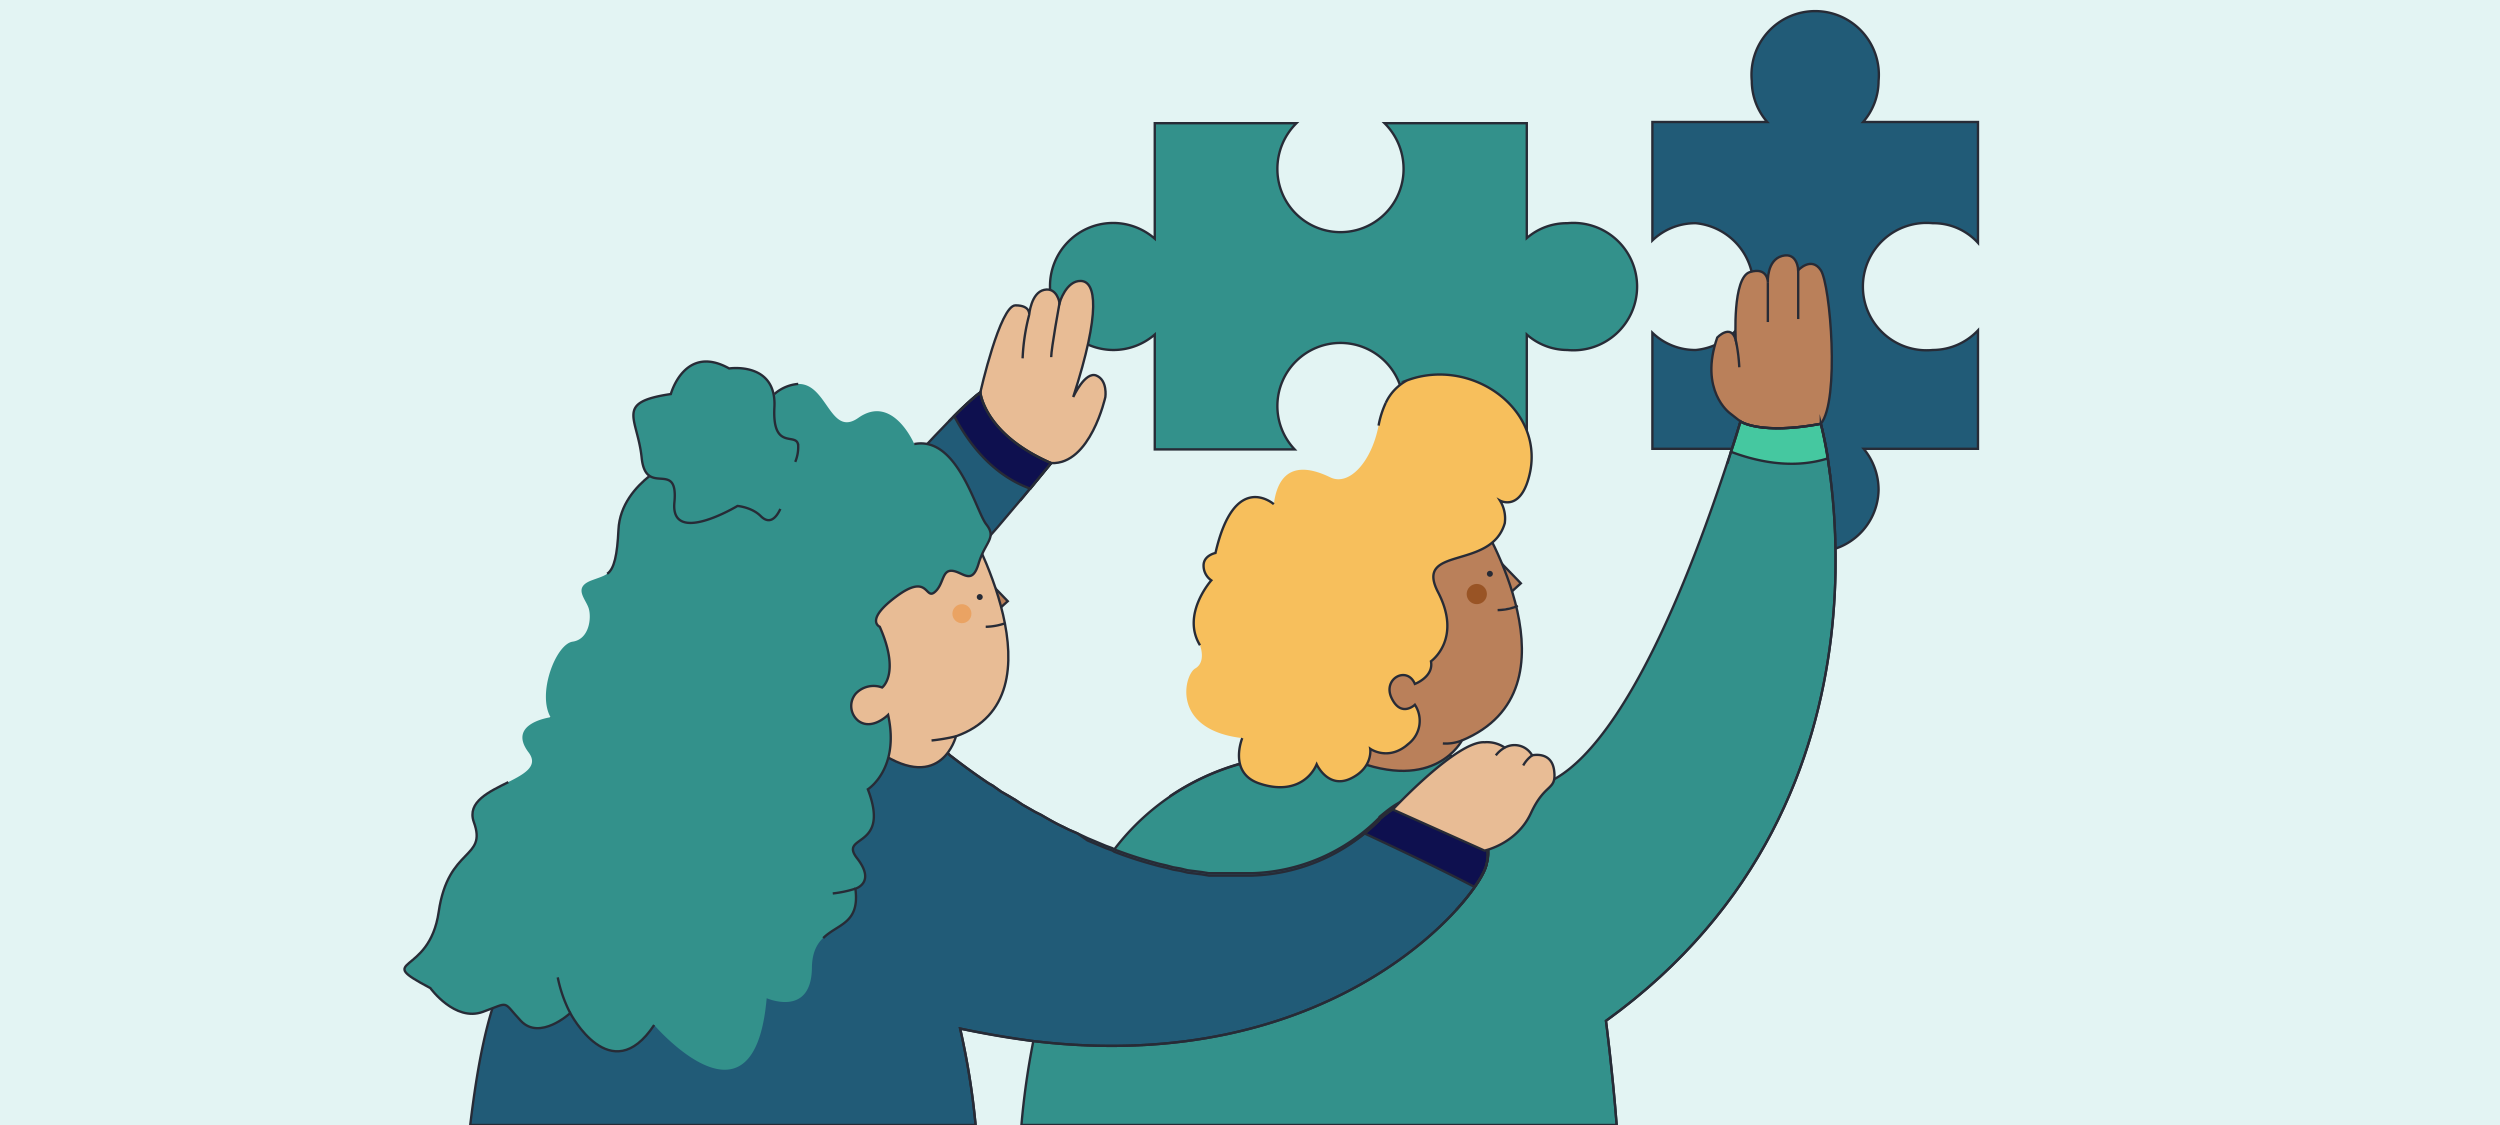 <?xml version="1.0" encoding="utf-8"?>
<svg xmlns="http://www.w3.org/2000/svg" data-name="Capa 1" id="Capa_1" viewBox="0 0 420 189">
  <defs>
    <style>.cls-1{fill:#e3f4f3;}.cls-2{fill:#215b77;}.cls-11,.cls-14,.cls-2,.cls-3,.cls-4,.cls-5,.cls-6,.cls-7{stroke:#272b36;stroke-miterlimit:10;stroke-width:0.4px;}.cls-10,.cls-3{fill:#33918b;}.cls-4{fill:#ba805a;}.cls-5{fill:#f9f9f9;}.cls-6{fill:#45c8a0;}.cls-7{fill:#e8bc95;}.cls-8{fill:#272b36;}.cls-9{fill:#eaa363;}.cls-11{fill:none;}.cls-12{fill:#995425;}.cls-13{fill:#f7bf5c;}.cls-14{fill:#0e104f;}</style>
  </defs>
  <rect class="cls-1" height="189" width="420"/>
  <path class="cls-2" d="M176.6,77.8S166.4,90.2,165.4,91s-11.1-5.7-11.1-5.7l-2.5-6.4s9.9-11,12.9-13C164.7,65.9,165.3,72.9,176.6,77.8Z"/>
  <path class="cls-2" d="M315.6,82.3a10.8,10.8,0,0,0-2.5-6.9h19.2V55.5a10.5,10.5,0,0,1-7.6,3.3,10.7,10.7,0,1,1,0-21.3,10.1,10.1,0,0,1,7.6,3.3V20.5H313a10.5,10.5,0,0,0,2.6-6.9,10.7,10.7,0,1,0-21.3,0,10.5,10.5,0,0,0,2.6,6.9H277.6V40.4a10.4,10.4,0,0,1,7.3-2.9,10.7,10.7,0,0,1,0,21.3,10.4,10.4,0,0,1-7.3-2.9V75.4h19.2a10.6,10.6,0,1,0,18.8,6.9Z"/>
  <path class="cls-3" d="M269.8,171.5s1.1,8.4,1.8,17.5h-100a129,129,0,0,1,2-14.1c2.3-11.3,6.4-23.1,13.6-32.2a40.1,40.1,0,0,1,24.3-15.1l15.6-7.6,28.4,11.9s15.7,7.4,36.9-61.1c0,0,3.3,2.3,13.5.4C305.9,71.2,322.5,133.5,269.8,171.5Z"/>
  <path class="cls-4" d="M290.6,69.4s-5.2-3.8-2.1-12.7c0,0,2.3-2.4,3.1.4,0,0-.6-10.5,2.4-11.4s3,1.7,3,1.7-.2-3.7,2.4-4.4,2.7,2.4,2.7,2.4,2.2-2.4,3.8,0,3.2,21.9,0,25.8-8.3,3.7-8.3,3.7Z"/>
  <line class="cls-5" x1="297" x2="297" y1="47.4" y2="54.1"/>
  <line class="cls-5" x1="302.1" x2="302.1" y1="45.4" y2="53.6"/>
  <path class="cls-5" d="M291.6,57.1a28.9,28.9,0,0,1,.6,4.6"/>
  <path class="cls-3" d="M263.3,37.5a10.2,10.2,0,0,0-6.8,2.5V20.7H232.6a10.8,10.8,0,0,1,3.2,7.7,10.6,10.6,0,1,1-21.2,0,10.8,10.8,0,0,1,3.2-7.7H194V40.1a10.6,10.6,0,0,0-17.6,8A10.7,10.7,0,0,0,187,58.8a10.6,10.6,0,0,0,7-2.6V75.5h23.5a10.6,10.6,0,1,1,15.4,0h23.6V56.2a10.3,10.3,0,0,0,6.8,2.6,10.7,10.7,0,1,0,0-21.3Z"/>
  <path class="cls-6" d="M307.1,77a56,56,0,0,0-1.2-5.8c-10.2,1.9-13.5-.4-13.5-.4-.5,1.7-1,3.4-1.6,5.1C294.5,77.3,300.8,79,307.1,77Z"/>
  <path class="cls-2" d="M249.6,145.7c-1.9,6-26.1,35.2-76,29.2q-5.8-.7-12.3-2.1a125.7,125.7,0,0,1,2.6,16.2H79c1.1-9.2,2.8-19,5.8-24.8,6.7-12.8,43.6-37,43.6-37l26.4-2.3,3.4.9,1,.7.4.4.4.3c1.3,1,3.4,2.6,6.1,4.4l.7.4,1.4,1,1.4.8,1,.6,1.2.8,2.1,1.2,1,.5c1.2.7,2.4,1.4,3.7,2l1,.5,1.4.6,1.7.8,3.1,1.3,1.1.4.3.2c2.1.8,4.2,1.5,6.4,2.1l1.1.3,1.3.3,1.1.3,1.2.2,1.2.3,2.4.3,1.2.2h7.2a31.4,31.4,0,0,0,21.4-9.3.3.3,0,0,1,.1-.2c4.5-3.8,5.9-3.8,11.3-1S251,141.1,249.6,145.7Z"/>
  <polygon class="cls-4" points="166.4 98 169.3 101 167.3 102.8 166.4 98"/>
  <path class="cls-5" d="M92.5,120.5a5.7,5.7,0,0,0,2.4,2.2"/>
  <path class="cls-7" d="M162.4,87.8s16.9,29.3-1.8,35.9c0,0-2.4,9.6-12.8,2.7s-13.7-18.5-13.7-18.5l13.7-20.5Z"/>
  <path class="cls-5" d="M165.6,105.3a10.7,10.7,0,0,0,3.3-.6"/>
  <path class="cls-8" d="M164.6,100.8a.5.5,0,0,0,0-1,.5.5,0,1,0,0,1Z"/>
  <circle class="cls-9" cx="161.6" cy="103.1" r="1.6"/>
  <path class="cls-5" d="M160.6,123.7a31.7,31.7,0,0,1-4.1.7"/>
  <path class="cls-10" d="M112.7,77.8s-8.5,3.6-8.8,11.2-1.3,7.3-4.5,8.5-1,3.1-.5,4.7.1,5.2-2.7,5.6-6,8.7-3.7,12.7c0,0-7.4,1-3.7,5.9s-11.5,5.4-9.2,11.7-4.3,4.1-5.9,15.1-11.2,7.6-1.4,12.8c0,0,4.1,5.7,8.8,4s3.2-1.9,6.4,1.5,8.3-1.3,8.3-1.3,6.8,13,14.1,2c0,0,16.8,19.6,18.9-4.5,0,0,7.5,3.3,7.6-5.1s8.5-4.9,7.3-13.3c0,0,3.5-1,.3-5.1s5.7-1.4,1.8-11.6c0,0,5.4-3.4,3.4-12.5,0,0-2.7,2.7-5,1a3.2,3.2,0,0,1-.4-4.6,4.1,4.1,0,0,1,4.4-1s3.1-2.3-.4-10.2c0,0-2.6-1.1,2.8-5.1s4.8.6,6.4-.7,1.2-3.8,3-3.6,3.3,2.5,4.4-1.2,3.1-4.3,1.3-6.6-4.8-14.9-12.1-13.5c0,0-3.6-8.5-9.4-4.4s-5.2-10.5-14.1-4S112.7,77.8,112.7,77.8Z"/>
  <path class="cls-11" d="M143.7,149.3a19.7,19.7,0,0,1-3.8.8"/>
  <path class="cls-11" d="M95.8,170.2a22.9,22.9,0,0,1-2.1-6"/>
  <polygon class="cls-4" points="252.5 94.9 255.5 98 253.4 99.9 252.5 94.9"/>
  <path class="cls-4" d="M248.7,87.4s17.6,28.4-3.1,37c0,0-4.5,8.9-18.5,3.2s-7.8-22.8-7.8-22.8L237.7,86Z"/>
  <path class="cls-5" d="M255,101.8a9.6,9.6,0,0,1-3.4.7"/>
  <path class="cls-8" d="M250.3,96.9a.5.5,0,1,0,0-1,.5.5,0,0,0,0,1Z"/>
  <circle class="cls-12" cx="248.1" cy="99.8" r="1.7"/>
  <path class="cls-13" d="M237.7,118.4s-2.3,2.2-3.9-1.1,2.6-5.5,3.9-2.4c0,0,3.2-1.2,2.7-3.8,0,0,5.3-3.7,1.2-11.6s8.9-3.6,11.2-11.6a5.7,5.7,0,0,0-.8-3.8s3.7,2.1,5.1-5c2-10.8-10.2-19.1-20.7-15.2,0,0-3.6,1.4-4.8,7.6s-5,10.2-8.1,8.7S215,77,214,84.7c0,0-6.6-5.8-9.8,8.2,0,0-2,.4-2,2.1a3,3,0,0,0,1.3,2.5s-5.1,5.7-1.9,10.9c0,0,1.1,2.8-.8,3.9s-4.1,10.3,7.9,11.7c0,0-2.4,5.8,2.8,7.6s8.5-.4,9.7-3.2c0,0,1.9,4.2,5.7,2.4s3.3-5,3.3-5,3.1,2.2,6.5-.9A4.9,4.9,0,0,0,237.7,118.4Z"/>
  <path class="cls-11" d="M245.6,124.4a7.3,7.3,0,0,1-3.2.5"/>
  <path class="cls-14" d="M243.1,136.6c-5.4-2.8-6.8-2.8-11.3,1a.3.3,0,0,0-.1.2l-2.5,2.2c4.3,2,13,6.1,18.5,9a15.3,15.3,0,0,0,1.9-3.3C251,141.1,247.4,138.8,243.1,136.6Z"/>
  <path class="cls-7" d="M164.7,65.9s3.3-14.6,5.9-14.6,2.3,1.6,2.3,1.6.3-3.7,2.5-4.2,2.6,2.2,2.6,2.2,1.1-3.8,3.6-3.7,3.4,5-1.3,19.5c0,0,2-4.4,3.9-3.6s1.5,3.6,1.5,3.6-2.5,11.4-9.1,11.1l-7.2-.7-7-6.3Z"/>
  <path class="cls-11" d="M178,50.9s-1.4,7.7-1.4,9.1"/>
  <path class="cls-14" d="M164.7,65.9a54.8,54.8,0,0,0-4.4,4c2.1,4,6.1,9.8,12.8,12.2l3.5-4.3C165.3,72.9,164.7,65.9,164.7,65.9Z"/>
  <path class="cls-11" d="M172.9,52.9a34.3,34.3,0,0,0-1.1,7.3"/>
  <path class="cls-11" d="M290.2,77.9c.7-2.3,1.5-4.6,2.2-7.1,0,0,3.3,2.3,13.5.4a70.6,70.6,0,0,1,1.6,8.9"/>
  <path class="cls-11" d="M226.7,141.8a27.4,27.4,0,0,0,5-4,.3.3,0,0,1,.1-.2c4.5-3.8,5.9-3.8,11.3-1s7.9,4.5,6.5,9.1c-.5,1.4-2.1,4-5,7.2"/>
  <path class="cls-11" d="M159.4,70.8a59.7,59.7,0,0,1,5.3-4.9s.6,7,11.9,11.9l-5.2,6.3"/>
  <path class="cls-3" d="M131.1,85.5c-.7,1.5-1.8,2.7-3.3,1.2s-3.9-1.7-3.9-1.7-11.3,6.8-10.6-.6-4.8-.7-5.5-7.5-4.6-9.3,4.9-10.7c0,0,2.3-8.5,9.8-4.3,0,0,8-1.2,7.6,6.5s4,3.9,4,6.6a6.5,6.5,0,0,1-.5,2.6"/>
  <path class="cls-11" d="M109.2,79.9c-2.4,1.9-5.1,4.9-5.3,9.1s-.7,6.6-1.9,7.4"/>
  <path class="cls-11" d="M134.1,64.5a6.9,6.9,0,0,0-4,1.7"/>
  <path class="cls-11" d="M138.3,157.6c2.4-2.4,6.2-2.4,5.4-8.3,0,0,3.5-1,.3-5.1s5.7-1.4,1.8-11.6c0,0,5.4-3.4,3.4-12.5,0,0-2.7,2.7-5,1a3.2,3.2,0,0,1-.4-4.6,4.1,4.1,0,0,1,4.4-1s3.1-2.3-.4-10.2c0,0-2.6-1.1,2.8-5.1s4.8.6,6.4-.7,1.2-3.8,3-3.6,3.3,2.5,4.4-1.2,3.1-4.3,1.3-6.6-4.8-14.9-12.1-13.5"/>
  <path class="cls-11" d="M85.4,131.4c-3.2,1.6-7,3.3-5.8,6.7,2.3,6.3-4.3,4.1-5.9,15.1s-11.2,7.6-1.4,12.8c0,0,4.1,5.7,8.8,4s3.2-1.9,6.4,1.5,8.3-1.3,8.3-1.3,6.8,13,14.1,2"/>
  <path class="cls-11" d="M271.6,189c-.7-9.1-1.8-17.5-1.8-17.5,52.7-38,36.1-100.3,36.1-100.3-10.2,1.9-13.5-.4-13.5-.4"/>
  <path class="cls-11" d="M196.5,133.8a41.3,41.3,0,0,1,11.8-5.5"/>
  <path class="cls-11" d="M208.7,124s-2.4,5.8,2.8,7.6,8.5-.4,9.7-3.2c0,0,1.9,4.2,5.7,2.4s3.3-5,3.3-5,3.1,2.2,6.5-.9a4.9,4.9,0,0,0,1-6.5s-2.3,2.2-3.9-1.1,2.6-5.5,3.9-2.4c0,0,3.2-1.2,2.7-3.8,0,0,5.3-3.7,1.2-11.6s8.9-3.6,11.2-11.6a5.7,5.7,0,0,0-.8-3.8s3.7,2.1,5.1-5c2-10.8-10.2-19.1-20.7-15.2a8.2,8.2,0,0,0-3.6,3.8"/>
  <path class="cls-11" d="M214,84.7s-6.6-5.8-9.8,8.2c0,0-2,.4-2,2.1a3,3,0,0,0,1.3,2.5s-5.1,5.7-1.9,10.9"/>
  <path class="cls-11" d="M232.8,67.7a15.5,15.5,0,0,0-1.2,3.8"/>
  <path class="cls-11" d="M163.9,189a125.7,125.7,0,0,0-2.6-16.2q6.4,1.3,12.3,2.1c49.9,6,74.1-23.2,76-29.2s-2.3-6.9-6.5-9.1-6.8-2.8-11.3,1a.3.3,0,0,0-.1.2,31.4,31.4,0,0,1-21.4,9.3h-7.2l-1.2-.2-2.4-.3-1.2-.3-1.2-.2-1.1-.3-1.3-.3-1.1-.3c-2.2-.6-4.3-1.3-6.4-2.1l-.3-.2-1.1-.4-3.1-1.3L181,140l-1.4-.6-1-.5c-1.3-.6-2.5-1.3-3.7-2l-1-.5-2.1-1.2-1.2-.8-1-.6-1.4-.8-1.4-1-.7-.4c-2.7-1.8-4.8-3.4-6.1-4.4l-.4-.3-.4-.4"/>
  <path class="cls-7" d="M234,136s10.8-11.6,15.4-11.3a5.3,5.3,0,0,1,3.4.9,3.4,3.4,0,0,1,4.6,1.3s3.3-.8,3.7,2.6-1.5,1.9-3.9,7.1-7.8,6.3-7.8,6.3Z"/>
  <path class="cls-7" d="M252.8,125.6a4.9,4.9,0,0,0-1.5,1.3"/>
  <path class="cls-7" d="M257.4,126.9a5.3,5.3,0,0,0-1.5,1.7"/>
</svg>